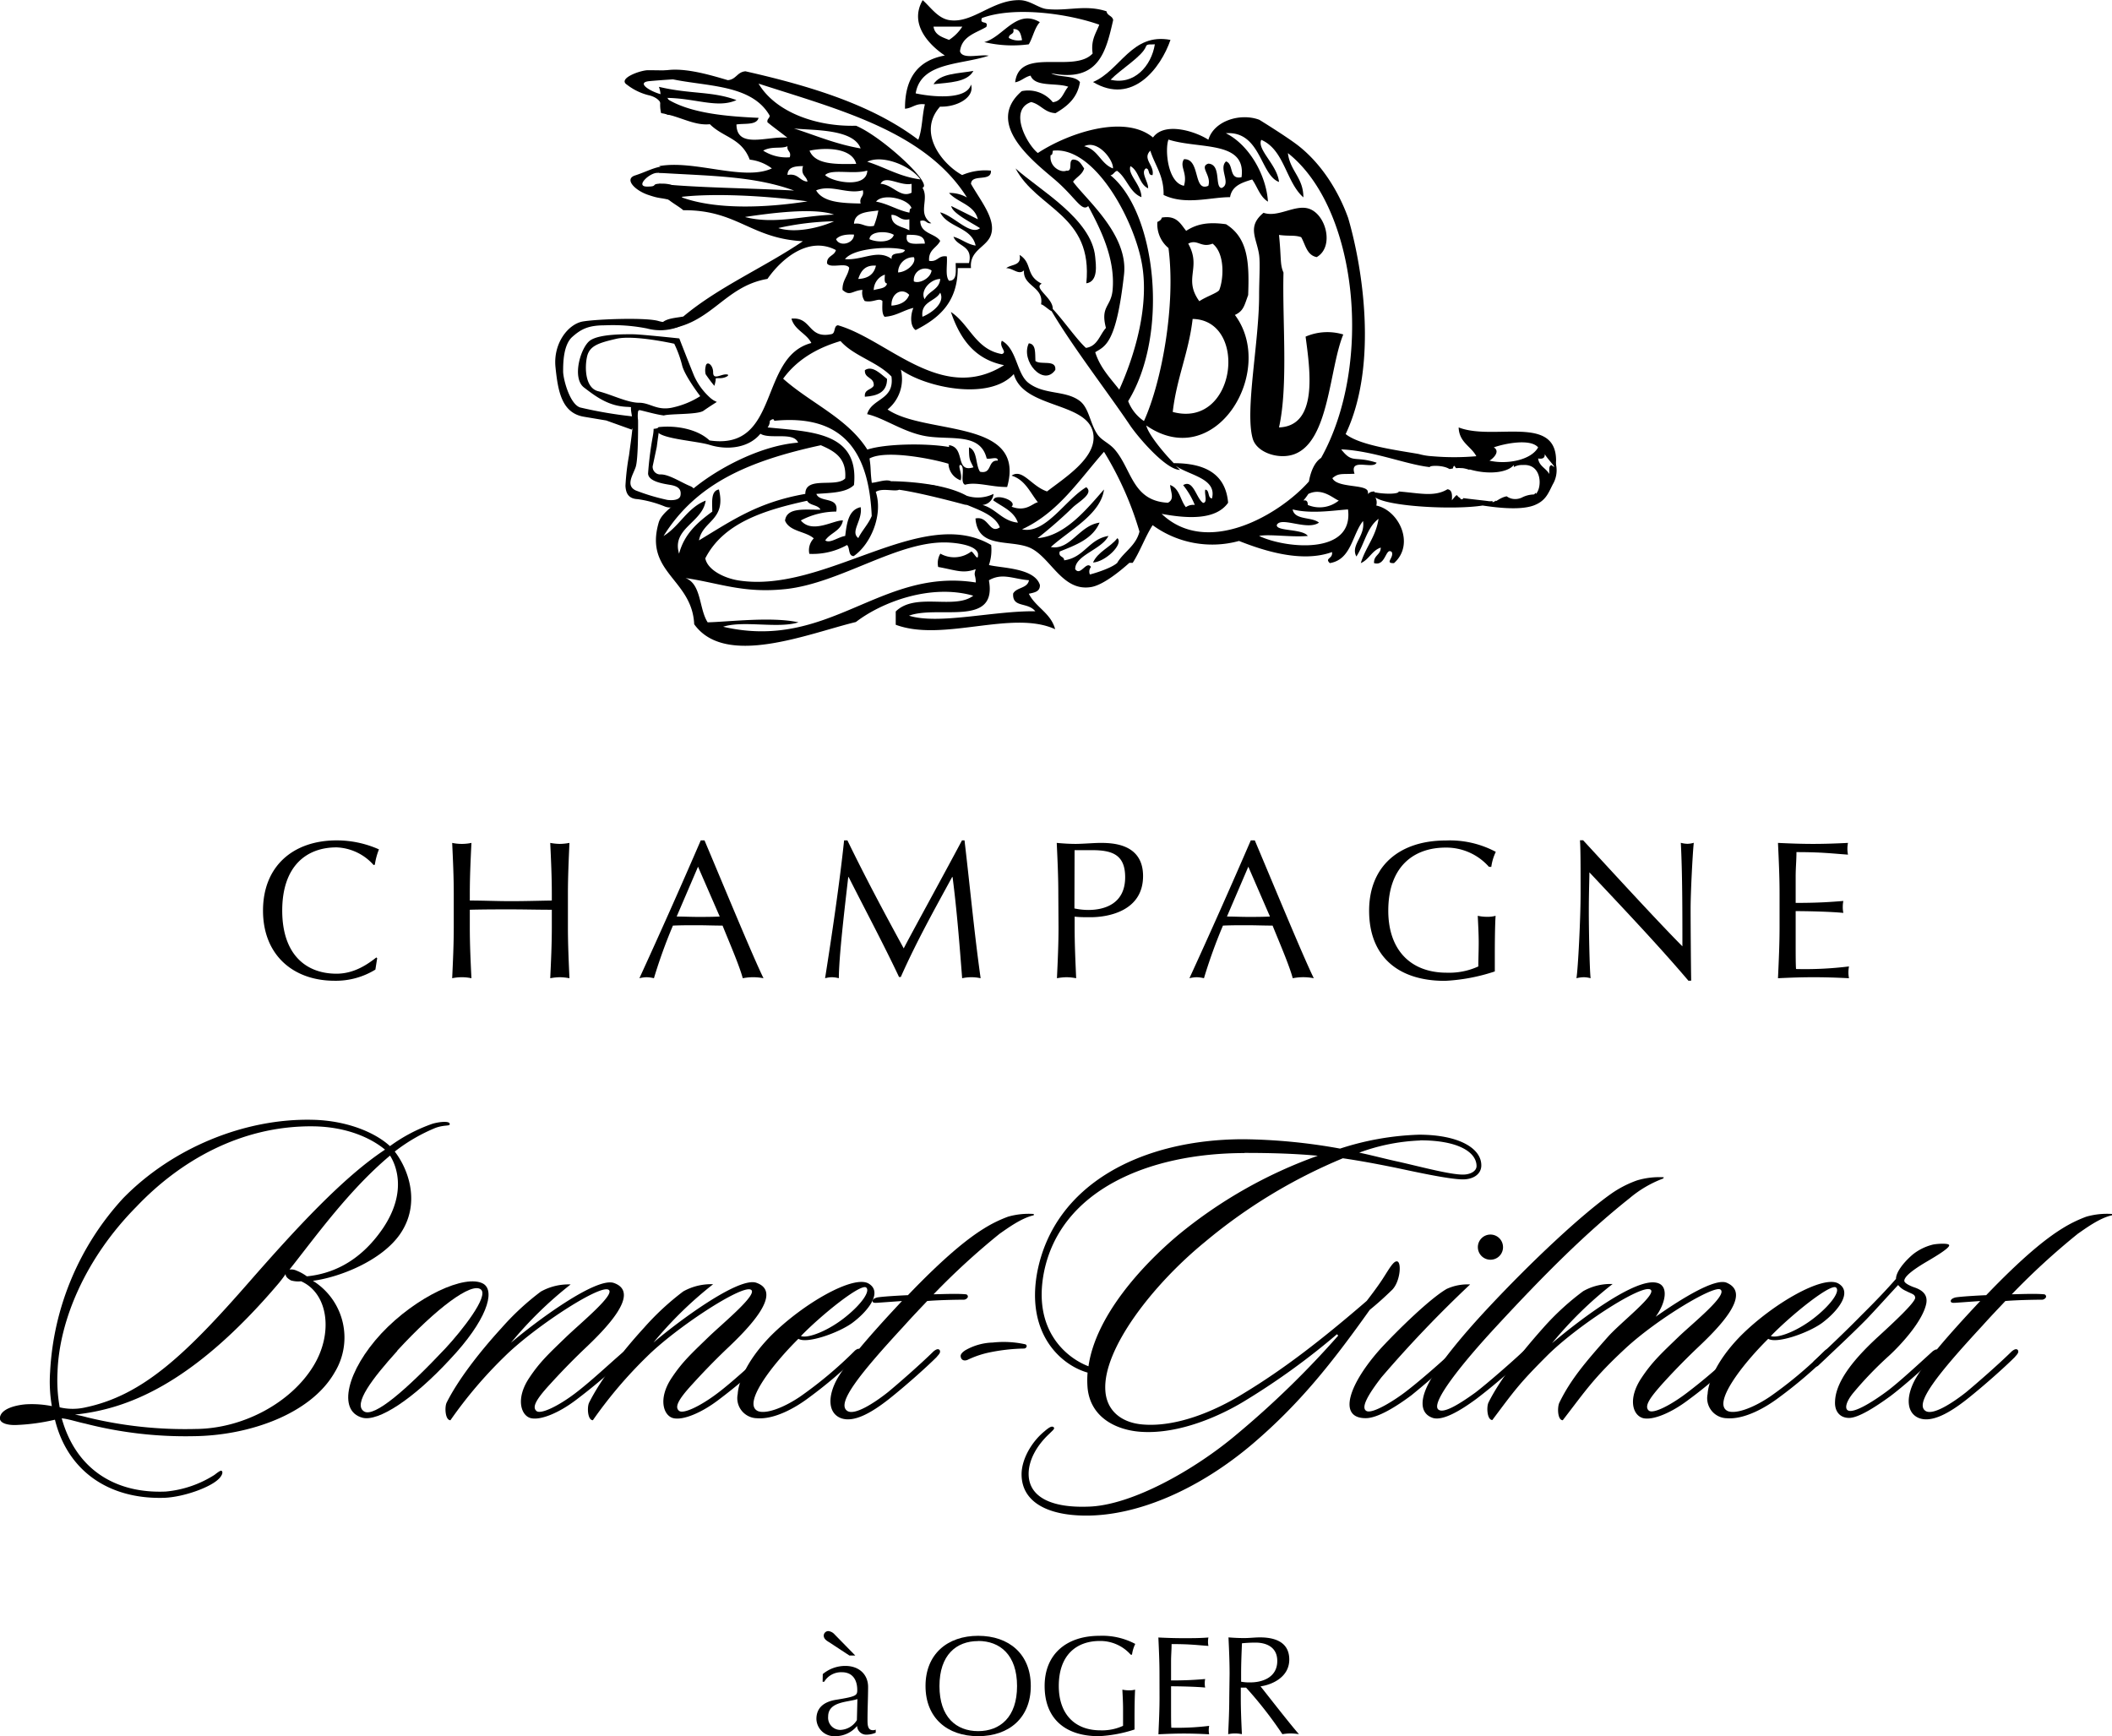 <svg xmlns="http://www.w3.org/2000/svg" viewBox="0 0 401.26 329.87"><title>Fichier 1</title><g id="Calque_2" data-name="Calque 2"><g id="Calque_1-2" data-name="Calque 1"><path d="M154.91,77.08c-3.07-.31-6.06-6.69-8.19-2a5.4,5.4,0,0,0-.66,2.26c0,1.55,0,1.2,1.2,1.68,1.59.62,6,.19,7.79-.1.86-2.56-1.1-1.83-2.46-2.64"/><path d="M197.56,4.21c-1,1.08-1.32,2.9-2.1,4.21A23.31,23.31,0,0,1,187,8C190.61,7.06,193.1,1.58,197.56,4.21Zm-5.89,3a3.58,3.58,0,0,0,2.52.41c-.23-1-.36-2.17-1.68-2.1C192.82,6.63,191.68,6.33,191.67,7.17Z" style="fill-rule:evenodd"/><path d="M184.94,13.47c-1.2,2.18-4.55,2.19-7.58,2.53C178.64,13.91,182.05,14,184.94,13.47Z" style="fill-rule:evenodd"/><path d="M192.94,32c4.39,4,14.48,9.57,15.14,16.83.12,1.34.65,4.67-1.69,5C207.71,40.78,197,39.75,192.94,32Z" style="fill-rule:evenodd"/><path d="M195.46,65.23c1.41.12,1.18,1.9,1.26,3.36,1,.82,4-.37,3.78,1.69C198.26,73.56,193.85,68.58,195.46,65.23Z" style="fill-rule:evenodd"/><path d="M168.53,72c0,2.53-1.84,3.22-4.21,3.38-.17-1.45,1.26-1.27,1.68-2.11.13-1.66-1.79-1.29-1.68-2.94C165.78,69.33,167.45,71.18,168.53,72Z" style="fill-rule:evenodd"/><path d="M212.29,102.25c1.24,1.06-2.19,4.48-4.63,4.63C208.63,104.76,210.94,104,212.29,102.25Z" style="fill-rule:evenodd"/><path d="M222.38,7.58c-1.83,5.32-7.23,12.51-14.72,8C212.86,13.41,215,6.18,222.38,7.58ZM211,15.15c4.47,1.07,7.75-2.6,8.41-6.73-.63.08-1.56-.15-1.69.42C217,10.73,213,13.1,211,15.15Z" style="fill-rule:evenodd"/><path d="M243,81.21c7.51-.28,5.88-11,5.05-17.25a10.45,10.45,0,0,1,7.16-.41C252.54,70,252.56,83.7,246,86.26c-2.92,1.14-7.24-.21-8-2.94C236.49,78,239.24,65,239.22,56c0-2.58.22-6.06,0-7.57-.46-3.2-2.36-5.37.84-8,2.68.94,5.83-1.51,8.41-.84,3.45.89,5.12,7.32,1.69,9.26-1.89-.37-2.13-2.37-2.95-3.79-1.32-.44-2.09-.15-4.21-.42.46,4.53.16,5.59.85,7.15C243.61,60.93,244.78,73.22,243,81.21Z" style="fill-rule:evenodd"/><path d="M181.15,94.68c-1.78.77-3.09-2.27-5.89-.84.2-.9-.6-.8-1.26-.84C175.16,91.16,180.4,92.37,181.15,94.68Z" style="fill-rule:evenodd"/><path d="M128.43,13.41s-3.91-.07-5.33-.07-5.8,1.57-4,2.74a11.06,11.06,0,0,0,4.08,2c1.49.31,2.43,1.18,2.43,1.95a1.67,1.67,0,0,0,1.57,1.81c1.1,0,2.19.31.86-.79s-.31-2.58-2.43-3.13-4.86-2.27-2.19-2.51,5.25-.38,5.25-.38Z"/><path d="M129.92,39.36s1-.39-1.88-1.17-2.43-.32-4.94-1.18-4.55-3-2.43-3.68,3.76-1.65,5.49-1.73a25,25,0,0,1,3.29.08l-.63.7a30.41,30.41,0,0,1-4,.47c-1.4,0-4.23,2.6-1.88,2.6s.4-.56,2.9-.56,3.37,1.26,3.37,1.26.4,2,.95,2.27S129.92,39.36,129.92,39.36Z"/><path d="M129.53,60.92a7.57,7.57,0,0,1-4.39.08c-2.27-.71-11.52-.39-14.35.07s-5.72,4.16-5.25,8.71,1.18,8.7,5.41,9.4l4.23.71L120,81.62s2-2.34.23-2.5a80.77,80.77,0,0,1-10-1.7c-2-.63-3.24-5.45-3.24-6.86s0-5,1.74-6.55,3.15-2.2,6.2-2.2a33.49,33.49,0,0,1,8,.6,9.64,9.64,0,0,0,5.57-.16C130.23,61.7,129.53,60.92,129.53,60.92Z"/><path d="M131.88,71.43c-1.18-2.9-2.82-7.13-2.82-7.13s-7.37-.79-8.86-.79-6.27-.08-8.07,1.17-3.53,7.13-1.18,8.94,4.7,3.53,8.15,3.68,5.18,1.57,8.86,1a42,42,0,0,0,7.69-2.13A12.4,12.4,0,0,1,131.88,71.43ZM128,77.38c-3.14.79-4.39-.86-6.59-.86s-5.25-1.57-7.76-2.19-2.58-4.55-2.11-6.59,2.19-2.59,5.56-3.37,11,.94,11,.94a21,21,0,0,1,1.49,4.08c.47,2,3.45,5.88,3.45,5.88A16.15,16.15,0,0,1,128,77.38Z" style="fill-rule:evenodd"/><path d="M134.07,69.62a3.09,3.09,0,0,0,0,1.49,27.46,27.46,0,0,0,1.65,2.2,7.4,7.4,0,0,0,.24-1c.08-.46-.24-.46.86-.46s2.12-.72,1.1-.72-2.43,1.11-2.43-.38S134.23,68.45,134.07,69.62Z" style="fill-rule:evenodd"/><path d="M136.19,76.37l-2-1S129.45,78.08,128,78s-7-1-7.78-1,0,2.2,0,3.3-.39,3.78-.71,6.21a44.64,44.64,0,0,0-.68,5.82c.08,1.26.47,2.43,2.35,2.51a21.51,21.51,0,0,1,5.17,1.41,2.9,2.9,0,0,0,2.2-.08,35,35,0,0,0,2.9-2.43s1.17-.78-.39-1.41-3.92-2.19-5.49-2.19A1.45,1.45,0,0,1,124,88.59l.78-3.68s.25-2,.52-3.69a3.56,3.56,0,0,1-1.12.26c0,.5-.08,1-.14,1.34a64.11,64.11,0,0,0-.91,7.11c0,1.49,2.67,1.95,4.16,2.19s2.2.78,2,2-2.51.86-2.51.86a38.75,38.75,0,0,1-6-1.8c-2-.94-.47-3,0-4.47s.45-7.16.45-8.65a1.23,1.23,0,0,1,0-.2,5.7,5.7,0,0,1,0-1.7.32.32,0,0,1,.4-.22c1.5.35,3,.8,4.49,1,1.26-.37,6.45-.13,7.54-.9S136.19,76.37,136.19,76.37Z"/><path d="M295.69,88.59a3.93,3.93,0,0,1-.05-1.07h0c0-8.82-11.86-3.71-18.51-6.31.09,2.85,2.34,3.55,3.36,5.47a48.24,48.24,0,0,1-8.42,0,11.85,11.85,0,0,1-2.52-.42c-4.05-.71-11.19-1.62-13.89-3.79,6.27-13.21,3.15-32,.45-41.15,0,.19-2.48-8.11-9.34-13.56-2.13-1.69-7.51-5-7.51-5-3.57-1.35-8.62.17-9.68,3.79-2.45-1.59-8.31-3.48-10.52-.43-5.51-4.54-16.32-.71-21.88,2.95-2-1.55-5.67-8.18-1.27-9.68,1.83.43,2.51,2,4.63,2.11,2.22-1.3,4.16-2.87,4.64-5.89-1-1.37-3.94-.84-5.48-1.69,9.1,1.81,10.42-4.16,11.79-10.1-.13-.85-1.14-.82-1.26-1.67-4.05-1.33-7.33,0-11.36-.43-1.52-.16-3.11-1.62-5.05-1.69-5.21-.16-9.05,4.5-13.47,3.79-2.18-.34-3.59-2.52-5.05-3.79-2.7,4.66,1.44,8.66,4.21,10.52-5,.89-7.61,4.18-7.57,10.11,1.43-.11,2-1.07,3.78-.84-.54,2.12-.49,4.83-1.26,6.73-8.69-6.59-20.39-10.19-32.82-13-1.58.1-1.78,1.58-3.37,1.68-3.65-1.08-9-2.67-12.62-1.68,0,.42-.34.51-.42.84,6.88,2.29,17.18.88,21,7.58,0,.53-.54.58-.42,1.26,1.2,1,2.55,1.94,3.78,2.94-3.62-.39-9.62,2.24-9.67-2.52,1.57-.25,3.83.18,4.2-1.26-6-.27-13.22-.84-17.67-3.79,5.55,0,9.83,2.07,13.47.42-4.65-1.73-8.7-1.09-14.73-2.52.72,2-.1,2.88.42,5,3.41.51,6.23,2.43,9.26,2.1,2.53,2.54,6,2.6,7.57,6.73A8.59,8.59,0,0,1,146.65,32c-5.38,2.47-14.73-1.69-21.46-.43.65.11.3.93,0,1.27,10,.61,18,.59,25.67,3.36-9.49-.5-17.57-.49-25.67-1.26.44,2.78,2.9,3.56,4.63,5,10.27-.07,12.78,5.37,22.72,5.89-7.38,5-16,8.67-22.72,14.31-2,.37-4.42.34-4.63,2.52,9.77-.32,12-8.2,20.62-9.67,2.58-3.72,7.76-8.22,13-5.48-.26,1.14-1.75,1.05-1.68,2.53.64,1.05,3.62-.26,4.21.84-.23,1.59-1.32,2.34-1.27,4.2,1.45,1.3,1.83.13,3.79,0a2.74,2.74,0,0,0,.42,2.11c1.61.38,2.69-.69,3.37,0,0,1.12-.16,2.41.42,3,2.24-.15,3.54-1.24,5.47-1.69-.57,1.27-.68,3.48.42,4.21,4.37-2.23,8-5.22,8-11.78h2.52c-.34-3.43,3-3.94,3.79-6.31,1-2.93-1.9-6.36-3.79-9.68.08-2,3.93-.28,3.79-2.52a11.16,11.16,0,0,0-5.47.84c-3.69-2-8.64-8-4.2-13,3.21.12,6.64-1.76,5.88-4.2-.82,3-7.45,2.35-10.51,1.68,1-6,8.64-5.38,13.88-7.16-1.78-.31-5,.78-5.46-.84.34-2.87,3-3.44,5-4.62.52-1.37-1.36-.32-.84-1.69,6.26-2.31,16.55-.79,22.3,1.26-.61,1.64-1.63,2.86-1.26,5.48-3.6,3.85-13.91-1.38-14.72,5.47,1.18-.22,1.78-1,2.93-1.27.87,2.23,4.88,1.3,7.16,2.11-.92,1-1.17,2.76-2.94,2.94a6,6,0,0,0-5.9-2.1c-7.18,6.21,2.35,13.43,6.31,16.83s5.09,6.18,6.32,5c2.12,4,5.21,9.82,4.63,16-.31,3.19-2.35,3-1.26,7.16-1.21,1.32-1.58,3.47-3.8,3.79-1.66-1.47-4.32-5.3-6.31-7.4.09-2.09-3.77-4-2.09-4.8-3.19-1.58-1.67-3.86-4.21-5.47.45,2.13-1.62,1.74-2.53,2.52,1.32,0,2.35,1.39,3.37.42-.25,3.06,3.83,3.06,3.24,6.46.4,0,1.56,1.14,2,1.28,4,6.79,10.75,15.52,14.91,21.71,1.34,2,6.74,8.45,9.5,8.46-.22-.18-.51-.46-.84-.78,2.59,1.83,7.9,2.38,6.9,6.21-.87-.12-.4-1.57-1.26-1.68-.24.74.51,2.46-.42,2.52-1.3-.81-1.85-4.59-3.79-3.37A15,15,0,0,1,227,95.94a2.36,2.36,0,0,0-1.69.42c-1.07-1.31-1.19-3.57-3-4.21.11,1.41.91,2.65-.41,3.37-6.76-.33-6.85-6.31-10.1-10.1-1.12-1.3-2.59-1.75-3.37-3-1.37-2.07-1.54-5-3.36-6.3-2.73-2-6.71-1.07-9.68-3.38-2.26-1.75-2.18-6.45-5.05-8-.59,1.22,1.15,2.14,0,2.53-5-.88-6.13-5.65-9.68-8,1.7,5,4.45,9,10.1,10.11-11.81,7.45-22-4.82-31.56-7.58-.87.11-.4,1.56-1.26,1.69-4.46.94-3.7-3.32-7.57-2.95.6,2.19,2.83,2.77,3.78,4.63-10.08,2.63-5.87,20.5-19.35,18.51-2.21-2.09-6.17-2.91-9.68-2.53-2,2.11,6.85,2.5,9.68,3.37,3.17,1,7.34.73,9.67-2.11,1.83,1.13,6.32-.43,7.16,1.69-7.57.58-16.4,5.48-21,9.68-2.11,1.91-4.91,3.57-5.47,5.46-2.82,9.57,6.33,10.75,6.73,19.36,5.94,8.31,21.7,1.76,30.72-.42,4.87-3.75,14.18-7.33,22.3-5-3.53,2.72-11-.7-14.73,3v2.52c9,3.36,22.13-2.9,30.29.85-.83-3.1-3.7-4.15-5-6.74,1-.23,2.16-.36,2.1-1.68-1.05-3.27-7.33-3.17-9.68-3.78a8.91,8.91,0,0,0,.42-3.8c-13.17-7.75-31.54,9.31-48,6.73-2.73-.43-5.89-2-6.31-4.2,3.42-6.68,11.06-9.13,19.35-10.94.46.94,2.07.74,2.53,1.69-2.88.07-6.41-.52-6.73,2.09.85,2.1,3.92,2,5.46,3.37a3.21,3.21,0,0,0-.84,2.94,13.37,13.37,0,0,0,7.16-1.68c.58.54.18,2.07,1.26,2.11,3.25-2.24,5.63-7.85,4.2-12.2,1.21-.81,3.62,0,4.42-.41,4.38.61,12.47,2.83,12.47,2.83l.49.07c2.36,1,5.32,2,6.19,4.24-2,1.37-2.11-2.23-4.63-1.68.44,5.71,6.26,4,10.1,5.46,4.09,1.59,6.23,8.44,11.78,7.58v0c2.31-.32,5.66-3.09,7.36-4.61h.63c1.43-2.22,2.36-4.93,3.79-7.16a19.2,19.2,0,0,0,16.41,3c4.55,1.8,11.87,4.22,17.67,2.11.21,1.32-1.45,1.11-.42,2.1,4.09-.67,4.21-5.33,6.31-8,.49,2.89-2.43,4.57-1.26,6.74,1.51-2.28,2-5.52,4.21-7.15-.51,3.42-2.47,5.39-3.37,8.41,1.58-.67,2.1-2.39,3.79-2.95,0,1.41-1.37,1.44-1.27,2.95,2.25.68,2.18-3.13,3.37-2.1.46,1.07-1.44,2.16.42,2.1,4-3.55,1-10-3.37-10.94a2.05,2.05,0,0,0-.17-1.54c2.49,1.75,14.94,2.4,20.37,1.54,2.09.3,6.87,1,9.68,0,2.29-.86,2.76-2.25,3.64-4A5.28,5.28,0,0,0,295.69,88.59ZM145,28.62c1.63-.91,3.43-.29,4.62-.84-.17,1,.77.91.43,2.1A8.17,8.17,0,0,1,145,28.62Zm4.62,4.63c0-1.49,1.4-1.69,2.95-1.69-.51,1.77.68,1.85.84,2.95C151.84,34.37,151.68,32.85,149.59,33.25Zm19.78,7.57c1.38,0,1.61,1.2,3.37.84v2.11C171.45,43,169.3,43,169.37,40.82Zm.42,3.79c-.47,1.54-3.19,1.47-4.63.84C165.29,43.83,168.64,43.86,169.79,44.61Zm-3.37-6.31c1.29-1.66,6.18-.53,6.74,1.26-.41,0-.33.51-.42.84C170.43,39.91,168.79,38.74,166.42,38.3Zm5.9,6.31c1.72,0,3.3,0,3.36,1.68C174.05,46.24,171.81,46.8,172.32,44.61Zm.84-8c-2.11,1.11-3.62-1.59-5.89-1.68.88-1.78,3.68.45,5.89,0Zm-8.41-5.89c3-1.42,8.37.87,10.09,3.37C170.87,33.57,168.17,31.79,164.75,30.72Zm2.1,9.26a15.56,15.56,0,0,1-.85,2.94c-1.73.34-2.15-.64-3.78-.41C162.39,40.29,164.76,40.27,166.85,40Zm-10.1-6.73c1.23-1.22,5.34-.06,8-.84C164.68,35.86,158.13,34.63,156.75,33.25Zm-2.95-4.63c3.16-.66,8.08-.5,8.84,2.52C158.78,31.21,154.9,31.31,153.8,28.62Zm-2.94-4.21c3.4.39,11.24,0,12.62,3.79C158.81,27.4,155,25.74,150.86,24.41Zm-21.47,13c5.88-.69,15.41-.31,24,.85C145.38,39.51,135.89,39.87,129.39,37.45Zm18.52,5.9a53.45,53.45,0,0,1,10.52-1.27C155.85,43.21,151.25,44.37,147.91,43.35Zm-6.31-2.1c4.55-.68,13-1.82,16.83-.43C152.3,41,147.18,42.66,141.6,41.25Zm13.47-5.06c2.92-1.14,5.9.83,8.83,0,.31,1.29-.73,1.24-.42,2.52C160,38.59,156.42,38.48,155.07,36.19Zm3.78,9.26c.67-.73,1.9-.91,3.37-.84C162.27,46.25,159.53,47,158.85,45.45Zm1.69,3.79c1.79-2.23,9.29-2.45,11.36-1.69-.33,1.08-2.72.1-2.53,1.69C166.77,47.26,163.89,49.5,160.54,49.24ZM163.06,53c.49-1.49,1.26-2.67,3.36-2.53C166.06,52.1,164.93,52.92,163.06,53ZM166,55.12a3.15,3.15,0,0,1,2.11-2.94c0,.67-.2,1.6.42,1.69C168.29,54.88,166.94,54.8,166,55.12Zm3.37,3c-.11-2.39,2-3.57,3.37-2.1C172.26,57.31,171.06,57.94,169.37,58.07Zm1.26-6.31a2.89,2.89,0,0,1,3-2.94C174.16,49.91,172.4,51.68,170.63,51.76Zm3,1.68a2.17,2.17,0,0,1,3.36-2.1C176.8,52.93,174.55,54,173.58,53.44Zm5-.41c-.21,2-2.27,2.22-2.95,3.78C174.76,55.31,176.68,53.05,178.63,53Zm-3.37,7.15c-.39-3,2.44-2.89,3.37-4.63C179.62,57.54,177,59.49,175.26,60.18Zm8.41-22.73a6.51,6.51,0,0,0-3.36-.84c1.65,1.86,4.8,2.22,5.47,5l-5.05-2.52c.19,1.36,3.67,3.06,5.47,4.21-1.85,1.48-5-2.38-7.57-3,1.42,2.92,5.94,2.75,6.73,6.31-1.69-.28-2.66-1.26-4.21-1.68.71,1.95,3.76,1.58,2.95,5h-2.53c0,1.49.31,3.39-1.26,3.36-.78-.9-.28-3.08-.42-4.62-1.67-.27-1.69,1.11-3.37.84-.16-2.13,1.47-2.46,2.11-3.79-1-1.48-3.74-1.32-3.79-3.79,1.19-.34,1.09.6,2.1.43-2.75-1.84-.31-4.55-1.68-6.74,2.1-.66-7.6-9.66-12.62-11.78-7.51.21-15.29-2.56-18.52-8C159.58,20.88,175.77,25,183.67,37.45ZM180.31,7.58c-1.3-.52-2.72-.93-2.95-2.52h5.47A8.41,8.41,0,0,1,180.31,7.58ZM159.69,64.8c2.57,2.9,7,3.92,9.68,6.74.6,4.52-3.75,4.1-4.62,7.15,3.23.71,7,3.53,11.35,4.21,4.68.73,10.17-.7,11.36,4.21.61.23,2.18-.5,2.11.41-2-.15-1,2.62-3.37,2.11-.91-1.34-.44-4-2.1-4.63,0,2.5.16,2.31.84,3.79-3.57,1.1-1.44-3.78-4.63-4.21,0,.12,0,.24,0,.35-4.26-.75-12.11-.64-15.52.49-3.8-6-10.81-8.83-16-13.47C151.31,68.48,155,66.18,159.69,64.8Zm-11.78,9.68c2.25,1.13,3.79,2.94,6.31,3.79a19.54,19.54,0,0,1-7.15-.42C147.51,76.89,147.34,75.31,147.91,74.48Zm40,35.76c2.55-1.46,4.61-.22,7.58,0-.25,1.58-2.35,1.31-3,2.53-.18,2.79,2.72,1.54,4.21,3.37-8-.1-18.32,2.59-24,.84C178.28,114.92,189.54,119.27,187.88,110.24Zm-38.7,1.69c10.6-1.12,21.59-9.41,31.13-8.84,1.36.08,5.09.45,5.47,2.1.11,1.82-.79-.27-1.27-.41a5.35,5.35,0,0,1-5.88.41,3.54,3.54,0,0,0-.42,2.53c3.54.65,4.68,1.3,7.15.42-.47,1.33,0,1,0,2.53-18.21-2.88-27.83,13.09-48,8.41,3.81-1.24,10.5.39,14.31-.84-5.1-1.12-13.28-.09-17.25,0-1.66-2.55-1.15-7.27-4.21-8.41C136.65,110.76,141.2,112.77,149.18,111.93ZM153,93.84c-9,1.58-13.85,5-20.2,8.83.69-3.8,5.22-3.77,3.79-9.67-1.55.26-1.28,2.35-1.26,4.2-2.73,2-5.32,4.22-6.31,8-1.47-4.84,4.47-5.89,5.05-10.09-3.53,1.39-4.95,4.87-8,6.73,6.23-10,16.21-14.28,29.88-17.25,2.53,1.11,4.93,2.36,4.63,6.31C158.87,92.73,153,90.37,153,93.84Zm10.1,8.41c-1.66-1.2.83-3.38.42-5.89-2.31.5-2.63,3-2.94,5.47-1.33.19-2.92,1.5-3.79.84.94-1.44,3-1.78,3.36-3.79-1.72-.11-5.83,2.62-8,0a14.43,14.43,0,0,1,6.73-1.68c.56-2.93-3.13-1.63-3.78-3.36,2.75-.2,5.67-.21,7.15-1.69,1-10.09-8.12-10.11-16.41-10.94a2,2,0,0,0,.42-1.26c.37-.26.75-.51.84,0,13.53-1.33,18,6.39,18.52,18.09C164.94,99.65,163.8,100.75,163.06,102.25Zm25.66-7.15c1.72,1.23,3.86,2,4.63,4.2-3-.31-4.09-2.62-6.73-3.36a2.28,2.28,0,0,0,2.1-2.1,6.79,6.79,0,0,1-5.1.35c-4.42-2.46-12.2-2.74-14.38-2.76-.91-.46-2.72.27-3.65.3-.32-2.56-.11-2.54-.43-4.62,3.15-1.73,12.19.13,15,1a3.49,3.49,0,0,0,2.31,3.15c.43-1.19-.7-2.88,0-2.94,1,.53-.24,3.31.84,3.78,2.13-.63,5.14.49,8,.42,3.71-13.06-15.55-9.8-22.72-14.72a7.43,7.43,0,0,0,2.52-7.57c4.64,3.37,16.8,6,21.46.84,1.88,6.82,14.7,5.12,15.15,11.78.29,4.33-5.58,8-8.83,10.52-3-1-4.65-4.42-6.74-3,2.59.79,3.52,3.22,5,5.06-1,.16-2.22,1.9-5,.84C193.44,95.1,188.84,93.6,188.72,95.1Zm23.57,11.78c-1,1-4.18,2-5.26,2.27a1.37,1.37,0,0,1,.21-1.43c-.88-1.28-2,1.84-3,.42-.06-2.64,5-3.7,6.31-6.31-3.74.6-4.58,4.11-8.41,4.63,0-.84-1.15-.54-.84-1.68,3.11-1.24,6.27-2.42,7.57-5.48-3.87.52-5.57,5.32-9.26,4.63,3.53-3.2,9.49-6.22,10.1-10.93-3.29,3.74-7.4,8.84-12.62,9.25a83.65,83.65,0,0,0,6.73-5.89c1.16-1.07,4-2.62,2.52-3.79-3.92,2.3-7.77,9-12.2,8,6.91-3.19,10.83-9.37,15.57-14.73A62.55,62.55,0,0,1,216.49,101C215.82,103.69,213.58,104.8,212.29,106.88ZM283.81,85c1.81-.66,6.91-1.77,8.42,0-1.34,2.45-6,3.29-9.25,2.52C283.55,87.22,285.15,85.82,283.81,85ZM222,26.52c5.79,1.87,14.83.11,13.88,7.15-2.49.52-1.41-2.52-2.95-3-1.49,1.38,1.12,4.26-.84,5.05-1.36-.13,0-4.5-2.52-4.63-1.79.6.64,2.19,0,4.21-2.93,1.28-1.45-5.21-4.63-5.05-.91,1.42.75,2.58,0,5.05C221.79,34.7,221.3,28.31,222,26.52ZM211.45,32c-2.35-.88-2.83-3.64-5.47-4.21C208.62,26.47,211.6,30.47,211.45,32Zm-3.37,34.92c1.91-1.17,4-1.63,5.47-14.73.88-7.62-7.26-14.31-9.68-17.67.66-.89,1.75-1.34,2.11-2.52-.54-.73-.88-1.66-2.11-1.69-1,.18.07,2.31-1.26,2.11-1,.48-3.32-.72-3-2.95.41,0,.33-.52.43-.84,7.69-.9,15.11,12.45,16.82,21,1.67,8.3-1.32,18-4.21,24.4C211,71.9,209,69.88,208.08,66.91ZM220.7,97.63c4.64.86,10.23,1.3,12.63-2.11C232.86,90,228.9,88,223,88c-1.95-2-4.82-5.46-5.22-7.16,13.17,9.1,24.79-10.4,16.84-21,1.66-.77,1.78-1.78,2.52-3.78.23-6.17,0-10.84-4.21-13.46-3.16-.43-5.39-.16-7.57,1.26-1.07-1.31-1.77-3-4.63-2.52-.08.46-.47.65-.84.83A5.88,5.88,0,0,0,222,47.13C223.42,58,220.69,72.65,217.34,80a8.09,8.09,0,0,1-3-3.78c7.85-12.79,5.32-35.84-3.36-42.92.6-.1.7-.69,1.26-.84,1.86,1.36,2.35,4.09,4.62,5,0-2.35-2.67-4.32-2.09-5.89,1.64.89,1.63,3.42,3.36,4.21.08-1.22-1.48-3-.43-3.78.8,0,.3,1.38,1.27,1.26.41-1.83-2-3.06-.42-4.63.86,2.78,2.59,4.69,2.52,8.41,4.13,2,8.93.41,12.63.42.35-2.16,2.26-2.77,4.2-3.36,1,1.38,1.47,3.29,3,4.21-.32-5-3.54-10.77-8-13,6.64-.47,6.54,8,10.1,9.26-.34-3.26-4.24-6.15-3.37-8,4.41,1.9,4.67,8,8,10.93,0-3.77-2.54-5-2.94-8.41C258,39.6,260.91,69.26,251,87c-1.28.82-2,2.67-2.32,4.48C243.15,97.75,229.37,105.89,220.7,97.63Zm5.05-51.34c1.77-.93,2.43.88,4.63,0,2.43,1.93,2.08,6.84,1.26,8.83-.35.54-2.54,1.26-3.78,2.11C224.74,52.92,228.34,50.88,225.75,46.29Zm.84,14.31c10.64.2,8.31,20.92-3.78,17.67C223.54,71.85,225.85,67,226.59,60.6Zm27.77,34.5a5.77,5.77,0,0,1-5.89.84c0-.51-.13-1-.84-.84a11.66,11.66,0,0,0,.94-1.25C251.23,92.54,253.44,94.84,254.36,95.1Zm-15.14,6.73c1.81-.4,6.17.28,9.25,0-1-1.41-6.15-.85-5.88-2.11.84-1.62,5.75,1.15,8-.42-1.35-1.15-4.62-.42-5-2.51,3.54.89,7.81.18,10.52,0C257.23,105.53,244.24,104.22,239.22,101.83Zm52.6-8a1.63,1.63,0,0,0-.17-.22.32.32,0,0,1-.32.34,5.2,5.2,0,0,0-2.2.59,3,3,0,0,1-1.31.28,2.72,2.72,0,0,1-1.56-.52c-1.18.18-2.31,1.25-2,.8-.71.41-.79.36-.67.09a2.43,2.43,0,0,1-.95,0c-1.54-.19-3.09-.34-4.62-.55a.32.32,0,0,1-.31.23.3.3,0,0,1-.3-.27c-.86-.32-.23-1.17-1.57.46.07-1,.08-2-.84-2.1-2.5,1.51-5.33.72-9.25.42,0,.56-2.94.51-4.62.14a.68.68,0,0,1,0-.14c-.86,0-1.13.36-1.2.53a2.92,2.92,0,0,0-.06-.53c-.25-1.43-5.82-.61-6.73-2.53,1.2-1,1.71-.72,4.21-.84-1.05-3.15,3.49-.73,4.2-2.1-4.25-1.37-4.56.26-6.73-2.53,6.18.28,12.27,2.87,16.84,3.37-.18-.31,2.47-.44,3.71.36.22,0,.43-.07.65-.09.26-.88.32-.41.62-.07a5.57,5.57,0,0,1,1.08,0l.25-.18a1.24,1.24,0,0,0-.21.18h.15a6.17,6.17,0,0,1,1.28.33l0-.1c3.61,1.06,7.26.63,8.42-.84v.4a3.2,3.2,0,0,1,1.69-.39h0C293,88.07,293,92.64,291.82,93.83Zm2.94-5.46c-.58.13-.35,1-.43,1.68-.58-1.1-1.91-1.45-2.1-2.94.85.14,1.32-.09,1.26-.85C293.8,87,296.36,89.6,294.76,88.37Z"/><path d="M71.32,184.22a14.31,14.31,0,0,1-7.75,2.12c-7.86,0-13.6-4.88-13.6-13.33s5.74-13.34,14-13.34A19.74,19.74,0,0,1,72,161.38a12.52,12.52,0,0,0-.78,2.9l-.23.08A9.88,9.88,0,0,0,63.94,161c-5.85,0-10.32,3.69-10.32,12s4.47,12,10.32,12c3.54,0,6.15-2,7.57-3.09l.15.15Z"/><path d="M104.84,169.8c0-3.2-.15-6.45-.3-9.65a10.73,10.73,0,0,0,1.83.19,10.62,10.62,0,0,0,1.82-.19c-.14,3.2-.29,6.45-.29,9.65v6.41c0,3.2.15,6.44.29,9.65a10.62,10.62,0,0,0-1.82-.19,10.73,10.73,0,0,0-1.83.19c.15-3.21.3-6.45.3-9.65v-3.36c-2.61,0-5.18-.07-7.79-.07s-5.18,0-7.79.07v3.36c0,3.2.15,6.44.31,9.65a8.91,8.91,0,0,0-3.66,0c.15-3.21.3-6.45.3-9.65V169.8c0-3.2-.15-6.45-.3-9.65a8.91,8.91,0,0,0,3.66,0c-.16,3.2-.31,6.45-.31,9.65v1.3c2.61,0,5.18.12,7.79.12s5.18-.08,7.79-.12Z"/><path d="M133.85,159.67c3.65,8.64,9.24,22.2,11.21,26.19a10.31,10.31,0,0,0-3.94,0c-.71-2.57-2.5-6.67-3.84-10-1.6,0-3.25-.07-4.88-.07s-3,0-4.55.07a98.19,98.19,0,0,0-3.61,10,6.34,6.34,0,0,0-1.38-.19,6.18,6.18,0,0,0-1.38.19c4-8.72,7.86-17.4,11.66-26.19Zm-1.23,5-4.06,9.47c1.3,0,2.72.07,4,.07s2.8,0,4.18-.07Z"/><path d="M161,159.67c3.4,7,6.9,13.56,10.7,20.52,1.49-2.9,7.41-13.63,11.07-20.52h.48c1.12,9.53,1.86,17.66,3.06,26.19a8.2,8.2,0,0,0-3.51,0c-.52-6.67-1-12.85-1.82-19.23h-.08c-3.39,6.22-6.81,12.34-9.76,19h-.33c-2.91-6.18-6.34-12.59-9.58-19h-.07c-.71,6.15-1.76,15-1.79,19.23a5.39,5.39,0,0,0-1.31-.19,5.24,5.24,0,0,0-1.3.19c1.3-8.24,2.79-18.3,3.61-26.19Z"/><path d="M201.07,169.8c0-3.2-.15-6.45-.3-9.65,1.2.11,2.43.19,3.62.19s3.58-.19,4.62-.19c2.23,0,8.16.07,8.16,6.3,0,6.56-6.45,7.82-10,7.82-1.12,0-2.05,0-3-.11v2.05c0,3.2.15,6.44.29,9.65a10.52,10.52,0,0,0-1.82-.19,10.73,10.73,0,0,0-1.83.19c.15-3.21.3-6.45.3-9.65Zm3.06,2.8a12.86,12.86,0,0,0,2.64.29c3.06,0,7-1.15,7-6.22,0-4.25-2.42-5.14-6.26-5.14h-3.35Z"/><path d="M238.4,159.67c3.65,8.64,9.24,22.2,11.21,26.19a10.36,10.36,0,0,0-4,0c-.7-2.57-2.49-6.67-3.83-10-1.61,0-3.25-.07-4.88-.07s-3,0-4.55.07a98.19,98.19,0,0,0-3.61,10,6.34,6.34,0,0,0-1.38-.19,6.18,6.18,0,0,0-1.38.19c4-8.72,7.86-17.4,11.66-26.19Zm-1.23,5-4.06,9.47c1.3,0,2.72.07,4,.07s2.8,0,4.17-.07Z"/><path d="M282.88,164.69a10.82,10.82,0,0,0-8.2-3.65c-6.19,0-10.92,3.69-10.92,12,0,7.3,4.1,11.77,11.11,11.77a13.3,13.3,0,0,0,6-1.19c0-1.49.07-3,.07-4.51,0-1.75-.11-3.54-.18-5.11a8.17,8.17,0,0,0,1.78.19,5.6,5.6,0,0,0,1.61-.19c-.08,1.12-.15,3.54-.15,7.57,0,1,0,2,0,3a35.35,35.35,0,0,1-9.5,1.79c-8.87,0-14.38-4.62-14.38-13.33,0-8.46,5.74-13.34,14.57-13.34a18.57,18.57,0,0,1,9.5,2.16,9.5,9.5,0,0,0-.86,2.86Z"/><path d="M320.79,186.34c-5.66-6.67-12.45-13.82-18.82-20.6,0,1.38-.11,3.61-.11,7.56,0,3.21.15,11.07.34,12.56a5.12,5.12,0,0,0-1.31-.19,6.34,6.34,0,0,0-1.38.19c.3-1.75.79-11.29.79-16.21,0-4.7,0-8.31-.12-10h.6c6.07,6.59,14.31,15.57,18.86,20.15,0-6.67,0-13.93-.3-19.67a5,5,0,0,0,1.26.19,4.55,4.55,0,0,0,1.2-.19c-.23,2.2-.6,9.57-.6,12.48,0,3.8.07,12,.11,13.71Z"/><path d="M338.1,169.76c0-3.2-.15-6.44-.3-9.61,2.24.11,4.44.19,6.67.19s4.44-.08,6.63-.19a5.71,5.71,0,0,0,0,2.23c-3.12-.22-5-.48-9.79-.48,0,1.6-.15,2.91-.15,4.73s0,4,0,4.92c4.4,0,6.86-.19,9.06-.37a5.6,5.6,0,0,0-.11,1.15,5.32,5.32,0,0,0,.11,1.12c-2.57-.26-7.27-.34-9.06-.34,0,.9,0,1.83,0,5.41,0,2.83,0,4.66.07,5.59a67.84,67.84,0,0,0,10.06-.49,6.51,6.51,0,0,0-.11,1.16,5.74,5.74,0,0,0,.11,1.08c-2.2-.11-4.43-.19-6.71-.19s-4.5.08-6.78.19c.15-3.24.3-6.49.3-9.69Z"/><path d="M82.8,214.27A33,33,0,0,0,75,218.79c2.76,3.58,4.87,10,1.06,15.61-3.49,5.12-11.51,8.28-16.61,8.95a12.69,12.69,0,0,1,4.13,17.4c-4.54,7.94-16.28,12-26.73,12.12a76.57,76.57,0,0,1-20.66-2.39c-1.62-.34-3.08-.86-4.46-1,2.68,9.64,10.13,14.33,19.77,13.91a20.72,20.72,0,0,0,9.24-3.16c.56-.43,1.21-.94,1.37-.77.41.34-.16,1.2-.65,1.62-1.62,1.54-6.48,3.33-10.2,3.5-10.78.34-18.48-5.29-20.82-14.84a38.66,38.66,0,0,1-7.22,1c-1.78.09-3.32-.34-3.24-1.36.17-1.7,2.92-2.39,4.87-2.56a19.29,19.29,0,0,1,5,.34,27.21,27.21,0,0,1-.33-6.48,52.75,52.75,0,0,1,13.86-33c9.23-9.47,23-15.26,36.13-14.92,6.4.16,11.75,2.39,14.58,5a30.78,30.78,0,0,1,8.11-4.26c1.54-.43,3.32-.52,3.24.08C85.48,214,84.5,213.68,82.8,214.27ZM59.55,214c-14-.17-25.6,6.82-33.62,15.26-9.72,9.81-14.67,21.67-15,31.39a29.54,29.54,0,0,0,.41,6.74,10.84,10.84,0,0,0,4.94,0c10.86-2.3,19-10,31.27-24.06,8.59-9.8,17.58-19.61,25.6-24.9C70.73,216.41,66.19,214.1,59.55,214ZM57.2,243.44a4.91,4.91,0,0,1-1.94-.17c-.57-.34-1-.68-1-1.2-.4.61-.8,1.11-1.21,1.63-16.61,19.61-29.17,24.05-38.81,25.07a23.13,23.13,0,0,1,2.27.51,78.61,78.61,0,0,0,20.74,2.22c8.91-.08,18-4.95,22.28-11.94C63.36,253.34,62.39,245.74,57.2,243.44ZM55,241.22a2.27,2.27,0,0,1,1.3.18,8.84,8.84,0,0,1,2,1.1c4.3-.43,9.89-2.38,14.51-9.21,4.78-7.17,2.18-12.37,1.29-13.73C66.28,226.12,60,234.91,55,241.22Z"/><path d="M85.49,258.28c-7,7.59-13.62,11.86-16.61,11.09-4.87-1.28-2.92-9,3.56-16,6.64-7.08,16-11.35,19.37-9.47C94.23,245.32,92.37,251,85.49,258.28Zm-10-1.62c-4.7,5.2-8.51,10.15-6.32,11.51,1.94,1.2,8.1-4.17,15.47-12,3.16-3.41,8.27-9.89,6.73-11.17C89.62,243.53,82.89,248.56,75.44,256.66Z"/><path d="M118.55,258.28a107.25,107.25,0,0,1-9.08,7.68c-3.24,2.47-6.72,3.92-8.59,3.49s-3-3.67-.32-7.67c2-3,3.64-4.52,7-7.76,2.75-2.65,9.64-8.28,8-9-1.87-.85-14.18,7.25-19.69,12.71a83.12,83.12,0,0,0-10.29,12.11c-1,0-1.13-2.47-.73-3.33C87,262.21,91,257,95.29,252.31a49.64,49.64,0,0,1,7.46-6.91,10.78,10.78,0,0,1,5.67-1.36,72.85,72.85,0,0,0-11.34,11.08c4.69-4,16.28-12.62,19.6-11.34,5.19,1.88-1.78,8.87-5.67,12.54-2.59,2.47-4.78,4.78-6.48,6.65-2.92,3.16-3.4,4.44-2.6,5.12s4.14-.94,7.3-3.33c2.83-2.13,6.56-5.63,8.83-7.59.32-.25.65-.6,1-.17S119,257.94,118.55,258.28Z"/><path d="M145.61,258.28a105.7,105.7,0,0,1-9.08,7.68c-3.24,2.47-6.72,3.92-8.59,3.49s-3-3.67-.32-7.67c2-3,3.65-4.52,7-7.76,2.75-2.65,9.64-8.28,8-9-1.86-.85-14.18,7.25-19.69,12.71a83.75,83.75,0,0,0-10.29,12.11c-1,0-1.13-2.47-.72-3.33,2.18-4.34,6.15-9.55,10.44-14.24a50.62,50.62,0,0,1,7.46-6.91,10.83,10.83,0,0,1,5.67-1.36,72.85,72.85,0,0,0-11.34,11.08c4.7-4,16.28-12.62,19.6-11.34,5.19,1.88-1.78,8.87-5.67,12.54-2.59,2.47-4.78,4.78-6.48,6.65-2.92,3.16-3.4,4.44-2.59,5.12s4.13-.94,7.29-3.33c2.84-2.13,6.56-5.63,8.83-7.59.32-.25.65-.6,1-.17S146,257.94,145.61,258.28Z"/><path d="M161.9,251.37c-2.6,1.88-8.59,4-10.21,3-5,4.94-10.7,12.36-7.7,13.73,1.46.6,4.7-.51,8-2.73a77.43,77.43,0,0,0,10.29-8.61c.32-.35.89-.69,1.13-.35s-.08.86-.4,1.2a85.21,85.21,0,0,1-9.32,7.93c-2.83,2.14-6.72,4.18-9.88,3.92a3.81,3.81,0,0,1-3.65-4.6c.08-1.62,1.14-5.8,6.32-11.09,6.16-6.14,15.72-11.6,18.56-9.89C167.73,245.49,165,249.07,161.9,251.37Zm-9.73,2.47c1.22.52,5.27-.93,8.83-3.92,2.68-2.21,4.38-4.6,3.57-5.29C163.6,243.78,156.14,249.75,152.17,253.84Z"/><path d="M196.41,230.9c-2.35.51-5,2.48-6.48,3.5a136.38,136.38,0,0,0-12.56,11.51c1.06,0,4.3-.17,6.08,0a.43.43,0,0,1,.4.6.93.93,0,0,1-.89.43c-1.46,0-4.94.08-6.8.25-1.46,1.54-2.92,3.07-4.38,4.7-8.42,9.12-13,14.83-10.77,16.2,1.37.85,5-1.45,7.69-3.58,1.87-1.54,6.08-5.21,8.67-7.76.33-.26.81-.6,1.14-.26.32.51-.25.94-.57,1.36-2,2-6,5.55-9,7.93-3.57,2.82-6.81,4.53-9.16,3.67-2.59-1-2.51-4.34-.65-7.59,1.79-3.07,5.84-7.84,12.24-14.67l-4.78.34c-.25,0-.89.09-.81-.42.08-.34.56-.51.89-.6,1-.17,3.81-.34,5.83-.43,6.72-7,11.18-10.66,14.5-12.7a24.53,24.53,0,0,1,4.54-2.22,14.31,14.31,0,0,1,4.86-.51Z"/><path d="M194.52,256.22a35.48,35.48,0,0,0-6.3.69,18.21,18.21,0,0,0-4.42,1.47c-.66.26-1.19,0-1.27-.61-.12-.47.42-.94.92-1.25a11.05,11.05,0,0,1,5.17-1.44,19,19,0,0,1,6.2.34.37.37,0,0,1,.23.42A.53.53,0,0,1,194.52,256.22Z"/><path d="M277.93,224.08c-2.59,0-9.16-1.45-12.8-2.22-3.81-.77-7-1.36-10-1.79a101.08,101.08,0,0,0-26.17,15.87c-10.12,8.27-19.52,20.55-18.95,28.31.24,3.67,2.91,6.06,7.13,6.4,6.15.51,13.36-2.31,19.28-6,7.45-4.52,14.58-10,23.25-17.49,1.05-1.36,2.27-3,3.08-4.26,1.21-1.88,2-3.33,2.67-3.24.89.08.65,3.75-.89,5.37-.89.85-2.19,2.13-4.29,3.84C253,259.05,246.9,266.72,238,274.32c-10.13,8.61-21.72,13.64-31.6,13.64-7.62,0-12.31-2.73-12.31-7.85,0-2.81,1.86-6.14,4.37-8.18.89-.77,1.46-1.11,1.78-.69.17.26-.32.6-.81,1.11-2.51,2.31-4,5.12-4,7.68,0,4.35,4.22,6.48,11.26,6.23,8.27-.17,20.42-7.08,28.28-13.74a174.7,174.7,0,0,0,19.28-18.76l-.24-.26A134.08,134.08,0,0,1,236.77,266c-4.94,3.07-12.72,6.48-19.85,6.05-4.45-.25-9.72-2.47-10.29-8.35a17.66,17.66,0,0,1,0-2.91c-5.1-1.45-11.74-7.41-9.56-19.1,3.24-16.72,19.85-25.24,39.22-25.24a108.7,108.7,0,0,1,18.31,1.78,53.6,53.6,0,0,1,15-2.64c7.62,0,12,2.64,11.83,6C281.33,223.14,279.87,224.08,277.93,224.08Zm-41.48-5c-18.39,0-34.92,7.16-38.08,22.51-2.27,11.26,4.38,16.46,8.43,18,1.37-9.55,10.12-19.11,17-24.9a88.47,88.47,0,0,1,26.57-15.1C246.33,219.22,242.12,219.05,236.45,219.05Zm33.38-2.39A37.35,37.35,0,0,0,258.24,219c2.43.5,4.94,1.19,7.7,1.78,4.37,1,9.56,2.39,12,2.39,1.46,0,2.59-.68,2.59-1.62C280.52,218.88,277,216.66,269.83,216.66Z"/><path d="M262.46,261.69c-2.51,3.25-4,5.8-2.83,6.4s5.51-2.13,7.78-3.93c2.75-2.13,6.8-5.71,8.5-7.33.33-.26.73-.68,1.14-.26s0,.69-.33.94c-2.1,2.22-6.88,6.23-8.58,7.6-2.68,2-6.32,4.34-8.67,4.34-5.43,0-3.16-6.57,2.91-13.3,3.16-3.41,9.24-9.38,12.48-11.26a9.53,9.53,0,0,1,4.45-.85A227.14,227.14,0,0,0,262.46,261.69Zm20.83-22.35a2.39,2.39,0,1,1,2.27-2.38A2.37,2.37,0,0,1,283.29,239.34Z"/><path d="M316,223.91a21.58,21.58,0,0,0-6.4,3.75c-8.27,6.57-16.12,14.41-25.2,24.23-6.56,7.07-12.72,14.75-11.1,15.94.89.68,3.33-.59,7-3.24,2.35-1.79,7-5.88,8.91-7.67.33-.26.81-.77,1.22-.35s0,.69-.41,1a105.25,105.25,0,0,1-9.48,8.18c-3.24,2.39-6.4,4.19-8.26,3.67-2.67-.85-2.59-3.84-.24-7.67,1.7-2.9,5.34-7.51,10.45-13,8.75-9.38,18.06-18,23.57-21.91a20.54,20.54,0,0,1,4.94-2.56,14.65,14.65,0,0,1,5.11-.6Z"/><path d="M329.79,258.28a80.89,80.89,0,0,1-9,7.68c-3.24,2.47-6.73,3.92-8.59,3.49-2-.51-3-3.67-.32-7.67,2-3,3.64-4.52,7-7.76,2.76-2.65,9.4-7.94,8-9-1.13-.94-12,5.55-18.06,11.17s-7.62,8.1-11.91,13.65c-1,0-1.06-2.47-.65-3.33,2.11-4.34,4.86-7.59,9.24-12.53,2.51-2.82,9.64-8.28,8-9-1.86-.85-14,7-19.68,12.71-5.19,5.2-6,6.39-10.29,12.11-1,0-1.14-2.47-.73-3.33,2-4,5.59-8.78,10.45-14.24a49.65,49.65,0,0,1,7.54-6.91,10.49,10.49,0,0,1,5.59-1.36,72.67,72.67,0,0,0-11.51,11.25c5.92-5,15.8-12.28,19.77-11.51,2.51.43,1.86,3.84-.08,6.48,5.1-3.58,11.26-7.33,13.45-6.48,5.1,2.13-1.78,8.87-5.67,12.54-2.59,2.47-4.78,4.78-6.48,6.65-2.27,2.56-3.57,4.27-2.6,5.12.81.68,4.13-1,7.29-3.41a102.1,102.1,0,0,0,8.51-7.25c.41-.43.89-.86,1.3-.43S330.19,257.94,329.79,258.28Z"/><path d="M346.16,251.37c-2.59,1.88-8.59,4-10.21,3-5,4.94-10.69,12.36-7.69,13.73,1.46.6,4.7-.51,8-2.73a77.43,77.43,0,0,0,10.29-8.61c.32-.35.89-.69,1.13-.35s-.08.86-.41,1.2a85.06,85.06,0,0,1-9.31,7.93c-2.84,2.14-6.73,4.18-9.89,3.92a3.81,3.81,0,0,1-3.64-4.6c.08-1.62,1.13-5.8,6.32-11.09,6.15-6.14,15.72-11.6,18.55-9.89C352,245.49,349.24,249.07,346.16,251.37Zm-9.72,2.47c1.22.52,5.27-.93,8.83-3.92,2.67-2.21,4.37-4.6,3.56-5.29C347.86,243.78,340.41,249.75,336.44,253.84Z"/><path d="M365.37,240.12c-1.79,1.1-3.57,2.38-3.57,3.23,0,.52,1.46,1.11,2,1.28,1.7.6,2.43,1.54,2.18,3-.64,3.33-4.78,7.85-7.13,10a69.33,69.33,0,0,0-6.8,7.08c-1.38,1.71-1.54,2.9-1,3.24,1.21.77,5.59-2.22,7.53-3.67,2.27-1.7,6.32-5.46,8.67-7.59.32-.17.65-.51,1-.09a.71.71,0,0,1-.16.94c-2.84,2.65-6.64,6-9,7.77-2.76,2-6,4.09-7.78,4.09s-2.76-1.28-2.67-3.07c.08-3.5,3-7.59,8.1-12.28,3.08-2.82,7.21-6.66,7.13-7.51-.08-.68-.65-.68-1.78-1.28a3.74,3.74,0,0,1-1.46-1.11c-1.87,2-3.89,4.27-6,6.49-2.84,2.89-6.72,6.48-9.23,8.87a.69.69,0,0,1-.9-.09c-.24-.26,0-.77.33-1,2.67-2.48,6.07-5.72,8.83-8.54,2.67-2.64,4.7-4.77,6.56-6.9,0-1.2,1.3-3,3.16-4.61a9.91,9.91,0,0,1,3.73-1.87c.57-.17,2.83-.34,3.16,0C370.87,237,366.5,239.43,365.37,240.12Z"/><path d="M401.26,230.9c-2.35.51-5,2.48-6.48,3.5a135.09,135.09,0,0,0-12.56,11.51c1,0,4.29-.17,6.08,0a.43.43,0,0,1,.4.6.93.93,0,0,1-.89.43c-1.46,0-4.94.08-6.81.25-1.45,1.54-2.91,3.07-4.37,4.7-8.43,9.12-13,14.83-10.77,16.2,1.37.85,5-1.45,7.69-3.58,1.86-1.54,6.08-5.21,8.67-7.76.32-.26.81-.6,1.14-.26.32.51-.25.94-.57,1.36-2,2-6,5.55-9,7.93-3.56,2.82-6.8,4.53-9.15,3.67-2.59-1-2.51-4.34-.65-7.59,1.78-3.07,5.83-7.84,12.24-14.67l-4.78.34c-.25,0-.9.09-.82-.42.09-.34.57-.51.89-.6,1-.17,3.81-.34,5.84-.43,6.72-7,11.18-10.66,14.5-12.7a24.53,24.53,0,0,1,4.54-2.22,14.28,14.28,0,0,1,4.86-.51Z"/><path d="M156.32,318.07a6.66,6.66,0,0,1,4.29-1.55c2.56,0,4.32,1.58,4.32,4,0,2-.11,4-.11,6.21,0,.88,0,2,1,2a1.06,1.06,0,0,0,.56-.11v.59a4.47,4.47,0,0,1-1.7.37,1.73,1.73,0,0,1-1.84-1.65,5.38,5.38,0,0,1-4.19,1.94,3.38,3.38,0,0,1-3.54-3.27c0-2.14,1.44-3.28,3.76-3.65,3.86-.62,4-.83,4-1.87,0-1.78-.79-3.36-2.93-3.36a3.75,3.75,0,0,0-3.35,1.81h-.3ZM157.5,312c-.43-.26-1-.61-1-1.25a.89.89,0,0,1,.87-.85,1.86,1.86,0,0,1,1.2.64l3.92,4h-1.12Zm5.4,10.82c-1.83.62-5.56.43-5.56,3.33a2.32,2.32,0,0,0,2.31,2.53,3.84,3.84,0,0,0,3.15-1.86Z"/><path d="M185.84,310.8c5.89,0,10,3.49,10,9.53s-4.11,9.54-10,9.54-10-3.49-10-9.54S180,310.8,185.84,310.8Zm0,1c-4.15,0-7.35,2.64-7.35,8.55s3.2,8.56,7.35,8.56,7.39-2.64,7.39-8.56S190,311.78,185.84,311.78Z"/><path d="M214.83,314.39a7.72,7.72,0,0,0-5.86-2.61c-4.42,0-7.81,2.64-7.81,8.55,0,5.23,2.93,8.43,7.94,8.43a9.51,9.51,0,0,0,4.27-.86c0-1.06,0-2.13,0-3.22,0-1.25-.08-2.53-.13-3.65a6.22,6.22,0,0,0,1.28.13,4.15,4.15,0,0,0,1.14-.13c-.05.8-.11,2.53-.11,5.41,0,.69,0,1.44,0,2.16a25.63,25.63,0,0,1-6.79,1.27c-6.35,0-10.29-3.3-10.29-9.54,0-6,4.1-9.53,10.42-9.53a13.36,13.36,0,0,1,6.8,1.54,6.57,6.57,0,0,0-.62,2.05Z"/><path d="M220.29,318c0-2.3-.11-4.61-.21-6.88,1.6.08,3.17.13,4.77.13s3.17,0,4.74-.13a4,4,0,0,0,0,1.6c-2.24-.16-3.54-.35-7-.35,0,1.15-.1,2.08-.1,3.39s0,2.85,0,3.52c3.15,0,4.91-.14,6.48-.27a3.86,3.86,0,0,0-.08.82,3.56,3.56,0,0,0,.08.8c-1.84-.18-5.2-.24-6.48-.24,0,.64,0,1.31,0,3.87,0,2,0,3.33.05,4a48.66,48.66,0,0,0,7.19-.35,4.67,4.67,0,0,0-.08.83,4,4,0,0,0,.08.77c-1.57-.08-3.17-.14-4.79-.14s-3.23.06-4.85.14c.1-2.32.21-4.64.21-6.93Z"/><path d="M233.61,318c0-2.29-.1-4.61-.21-6.9,1,.08,2,.13,3,.13s2-.13,3-.13c3,0,5.55,1,5.55,4.21,0,3.44-3.44,4.82-5.46,5.09,1.3,1.63,5.75,7.36,7.3,9.09a10.92,10.92,0,0,0-1.6-.14,10.15,10.15,0,0,0-1.55.14,76.44,76.44,0,0,0-6.9-8.85h-1v1.95c0,2.29.1,4.61.21,6.9a6.15,6.15,0,0,0-2.61,0c.11-2.29.21-4.61.21-6.9Zm2.19,1.52a8.46,8.46,0,0,0,1.78.13c2.19,0,5.09-.9,5.09-4.07,0-2.8-2.32-3.49-4.13-3.49a25.8,25.8,0,0,0-2.58.13c-.08,1.95-.16,3.86-.16,5.78Z"/></g></g></svg>